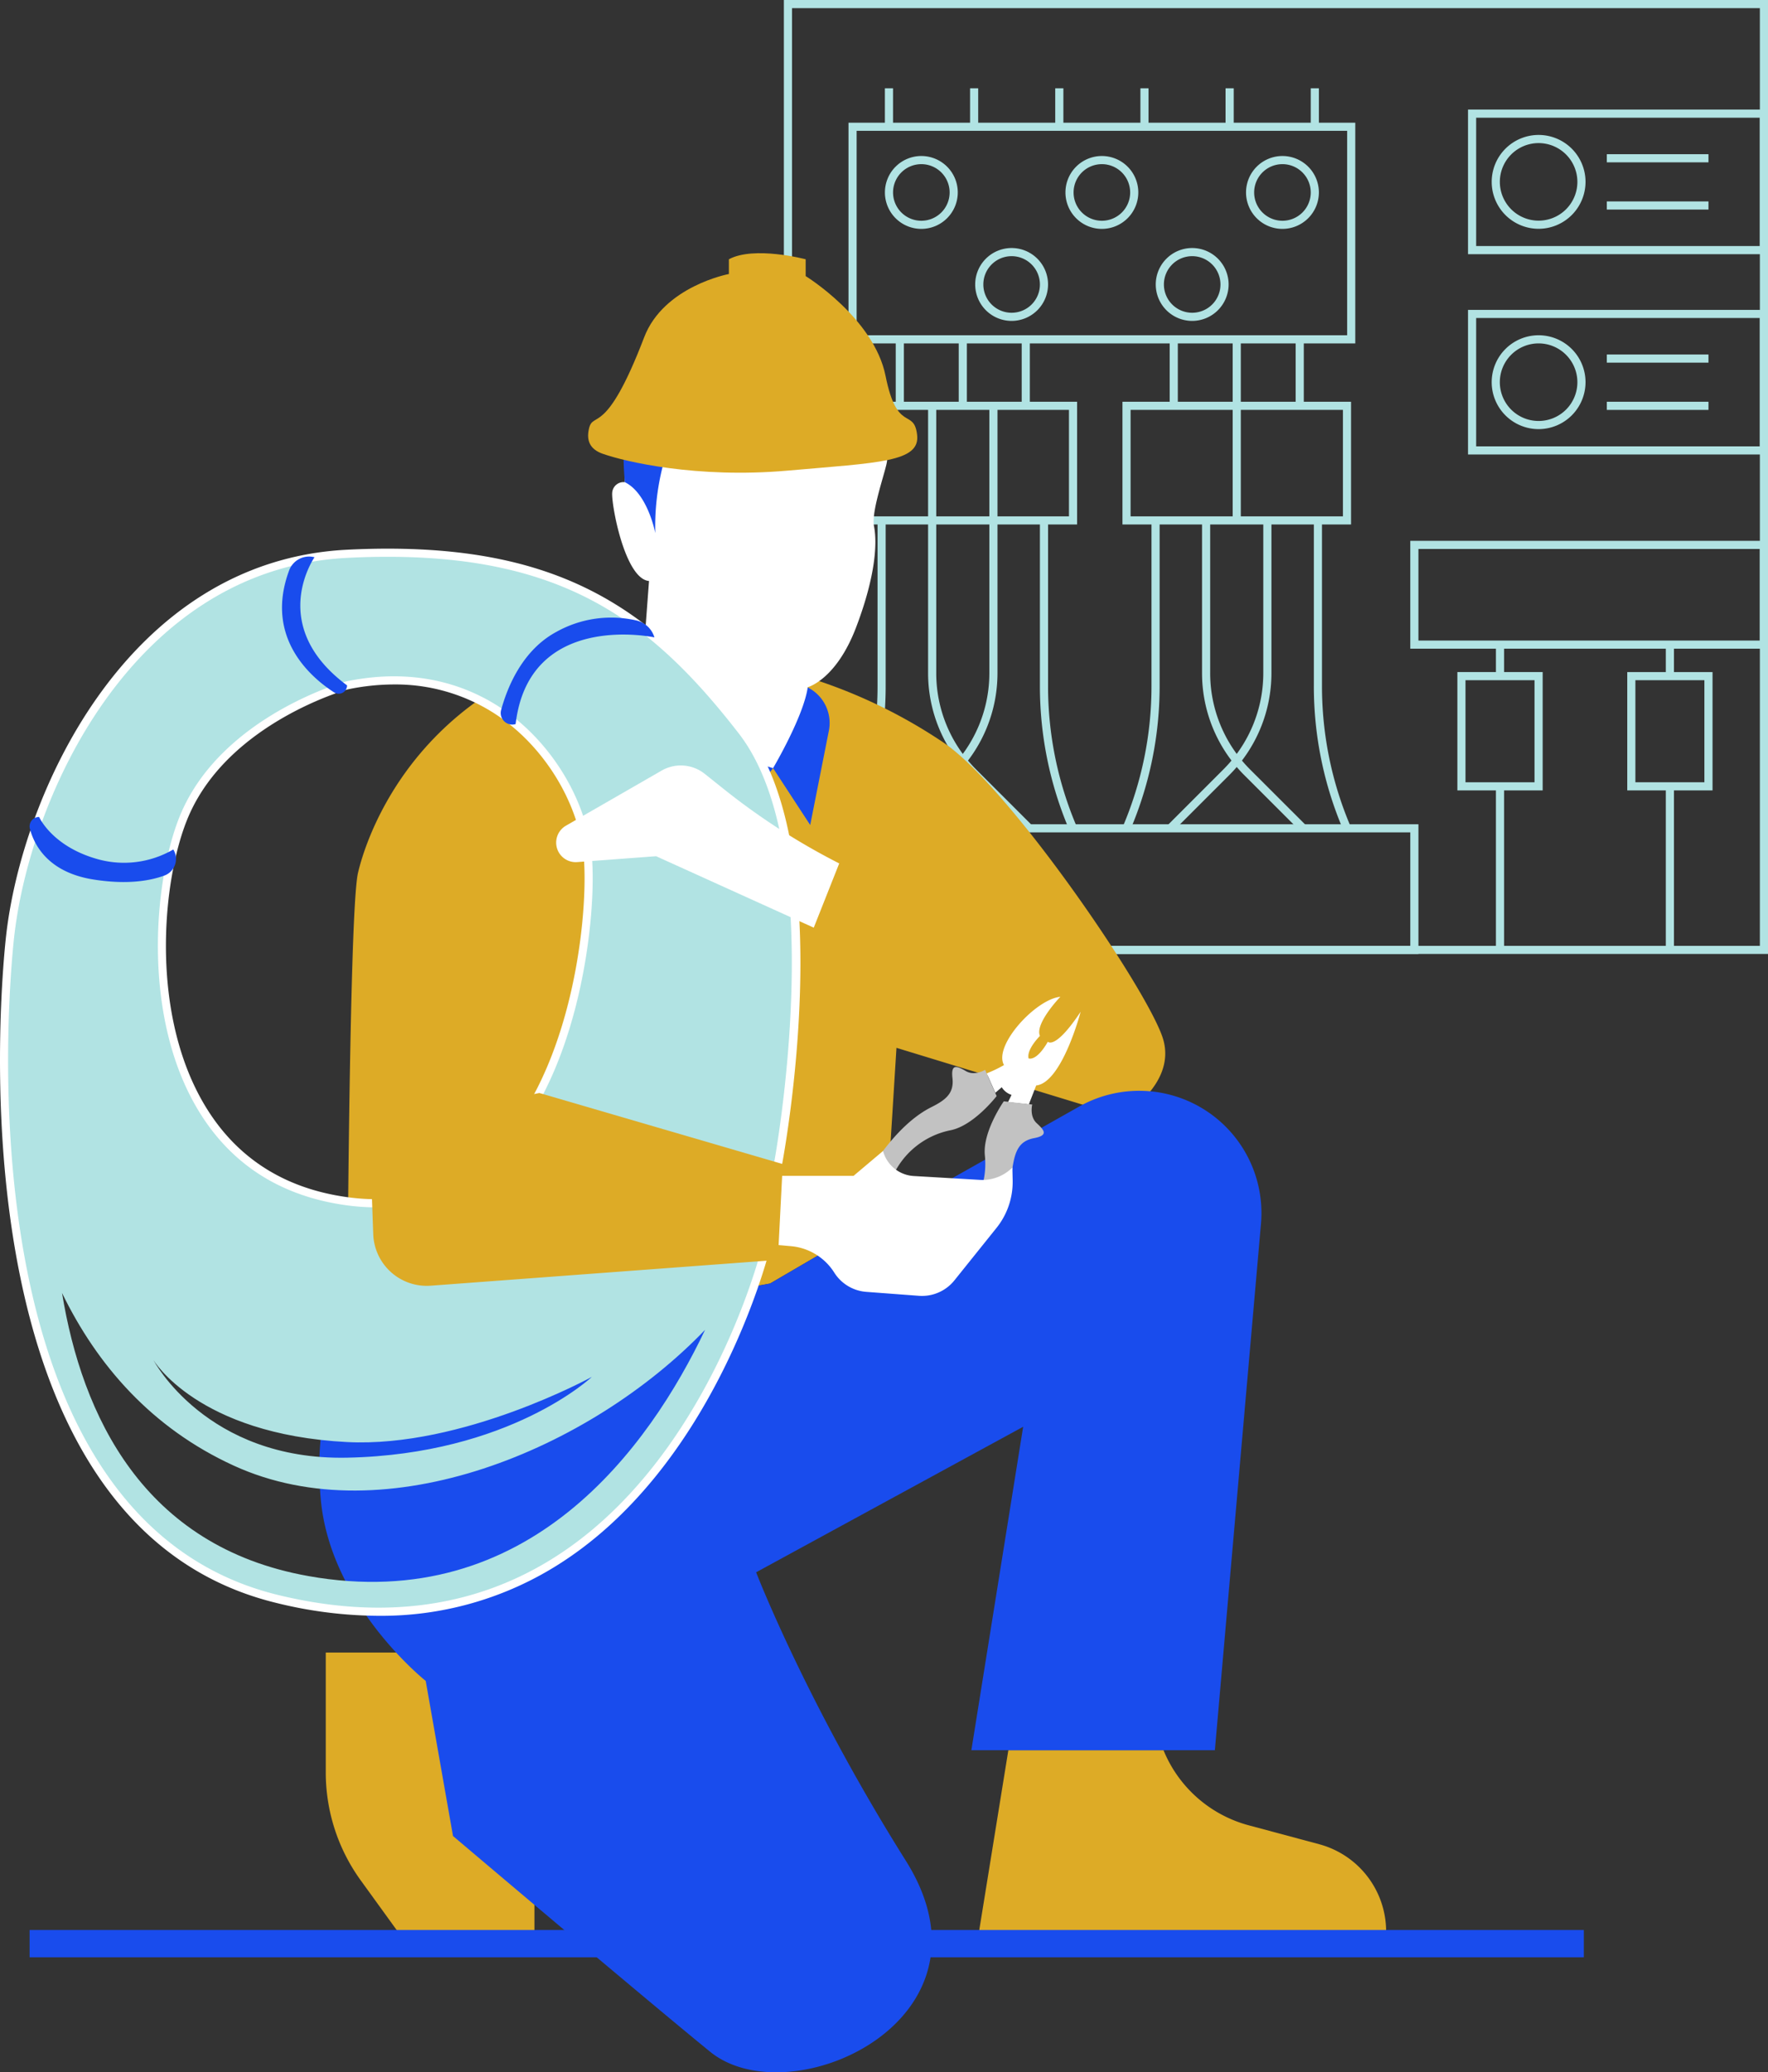 <?xml version="1.0" encoding="UTF-8"?> <svg xmlns="http://www.w3.org/2000/svg" width="389.167" height="456.014" viewBox="0 0 389.167 456.014"><rect x="0" y="0" width="389.167" height="456.014" fill="#333333" stroke="none"/><g transform="translate(-90.88 -71.297)"><path d="M398.958,281.221H182.334V71.3H398.958Zm-214.831-1.79H397.165V73.089H184.126Z" transform="translate(81.09 0)" fill="#b1e3e3"></path><path d="M334.157,158.113h-78.74V134.377h78.74Zm-76.948-1.792h75.155V136.169H257.209Z" transform="translate(145.89 55.931)" fill="#b1e3e3"></path><rect width="1.792" height="35.993" transform="translate(457.556 244.335)" fill="#b1e3e3"></rect><rect width="1.792" height="7.026" transform="translate(457.556 213.15)" fill="#b1e3e3"></rect><path d="M299.505,175.727H280.731V149.683h18.774Zm-16.984-1.792h15.191V151.473H282.521Z" transform="translate(168.335 69.503)" fill="#b1e3e3"></path><rect width="1.792" height="35.993" transform="translate(420.161 244.335)" fill="#b1e3e3"></rect><rect width="1.792" height="7.026" transform="translate(420.161 213.15)" fill="#b1e3e3"></rect><path d="M279.687,175.727H260.911V149.683h18.776ZM262.7,173.934h15.193V151.473H262.7Z" transform="translate(150.761 69.503)" fill="#b1e3e3"></path><path d="M328.185,139.262H262.153V107.44h66.032Zm-64.239-1.79h62.447v-28.24H263.945Z" transform="translate(151.863 32.047)" fill="#b1e3e3"></path><path d="M275.243,131.054a10.327,10.327,0,1,1,10.329-10.324A10.34,10.34,0,0,1,275.243,131.054Zm0-18.863a8.535,8.535,0,1,0,8.537,8.539A8.548,8.548,0,0,0,275.243,112.191Z" transform="translate(154.309 34.672)" fill="#b1e3e3"></path><rect width="22.374" height="1.792" transform="translate(444.57 149.307)" fill="#b1e3e3"></rect><rect width="22.374" height="1.792" transform="translate(444.57 159.705)" fill="#b1e3e3"></rect><path d="M328.185,115.9H262.153V84.076h66.032Zm-64.239-1.79h62.447V85.868H263.945Z" transform="translate(151.863 11.331)" fill="#b1e3e3"></path><path d="M275.243,107.688a10.326,10.326,0,1,1,10.329-10.326A10.341,10.341,0,0,1,275.243,107.688Zm0-18.859a8.533,8.533,0,1,0,8.537,8.533A8.545,8.545,0,0,0,275.243,88.829Z" transform="translate(154.309 13.956)" fill="#b1e3e3"></path><rect width="22.374" height="1.792" transform="translate(444.57 105.228)" fill="#b1e3e3"></rect><rect width="22.374" height="1.792" transform="translate(444.57 115.62)" fill="#b1e3e3"></rect><path d="M301.425,134.176H189.874V85.609H301.425Zm-109.761-1.792H299.633V87.4H191.664Z" transform="translate(87.775 12.69)" fill="#b1e3e3"></path><path d="M240.192,145.165H189.874v-27.01h50.318Zm-48.527-1.792H238.4V119.947H191.664Z" transform="translate(87.775 41.548)" fill="#b1e3e3"></path><path d="M202.138,105.53a8.018,8.018,0,1,1,8.024-8.016A8.027,8.027,0,0,1,202.138,105.53Zm0-14.244a6.227,6.227,0,1,0,6.232,6.228A6.233,6.233,0,0,0,202.138,91.285Z" transform="translate(91.54 16.134)" fill="#b1e3e3"></path><path d="M244.272,105.53a8.018,8.018,0,1,1,8.02-8.016A8.027,8.027,0,0,1,244.272,105.53Zm0-14.244a6.227,6.227,0,1,0,6.228,6.228A6.233,6.233,0,0,0,244.272,91.285Z" transform="translate(128.897 16.134)" fill="#b1e3e3"></path><path d="M223.2,105.53a8.018,8.018,0,1,1,8.022-8.016A8.027,8.027,0,0,1,223.2,105.53Zm0-14.244a6.227,6.227,0,1,0,6.23,6.228A6.233,6.233,0,0,0,223.2,91.285Z" transform="translate(110.218 16.134)" fill="#b1e3e3"></path><path d="M212.672,116.262a8.018,8.018,0,1,1,8.02-8.018A8.029,8.029,0,0,1,212.672,116.262Zm0-14.244a6.226,6.226,0,1,0,6.23,6.226A6.234,6.234,0,0,0,212.672,102.017Z" transform="translate(100.88 25.65)" fill="#b1e3e3"></path><path d="M233.738,116.262a8.018,8.018,0,1,1,8.02-8.018A8.029,8.029,0,0,1,233.738,116.262Zm0-14.244a6.226,6.226,0,1,0,6.23,6.226A6.234,6.234,0,0,0,233.738,102.017Z" transform="translate(119.559 25.65)" fill="#b1e3e3"></path><rect width="1.792" height="8.472" transform="translate(285.66 90.724)" fill="#b1e3e3"></rect><rect width="1.792" height="8.472" transform="translate(304.407 90.724)" fill="#b1e3e3"></rect><rect width="1.792" height="8.472" transform="translate(360.65 90.724)" fill="#b1e3e3"></rect><rect width="1.792" height="8.472" transform="translate(379.397 90.724)" fill="#b1e3e3"></rect><rect width="1.792" height="8.472" transform="translate(323.156 90.724)" fill="#b1e3e3"></rect><rect width="1.792" height="8.472" transform="translate(341.901 90.724)" fill="#b1e3e3"></rect><rect width="1.792" height="25.217" transform="translate(295.171 160.6)" fill="#b1e3e3"></rect><rect width="1.792" height="25.217" transform="translate(308.652 160.6)" fill="#b1e3e3"></rect><rect width="1.792" height="14.629" transform="translate(288.049 145.969)" fill="#b1e3e3"></rect><rect width="1.792" height="14.629" transform="translate(315.774 145.969)" fill="#b1e3e3"></rect><rect width="1.792" height="14.629" transform="translate(301.913 145.969)" fill="#b1e3e3"></rect><path d="M322.01,195.978H182.334V167.435H322.01Zm-137.883-1.79H320.218V169.227H184.126Z" transform="translate(81.09 85.243)" fill="#b1e3e3"></path><path d="M218.67,200.1a80.479,80.479,0,0,1-6.464-31.685V132H214V168.42a78.653,78.653,0,0,0,6.322,30.983Z" transform="translate(107.576 53.82)" fill="#b1e3e3"></path><path d="M196.445,200.271,195.177,199l12.16-12.152a29.972,29.972,0,0,0,8.839-21.334V132h1.79v33.522a31.742,31.742,0,0,1-9.364,22.6Z" transform="translate(92.477 53.82)" fill="#b1e3e3"></path><path d="M191.562,200.1l-1.651-.7a78.639,78.639,0,0,0,6.322-30.983V132h1.79V168.42A80.491,80.491,0,0,1,191.562,200.1Z" transform="translate(87.808 53.82)" fill="#b1e3e3"></path><path d="M220.682,200.271l-12.158-12.152a31.747,31.747,0,0,1-9.364-22.6V132h1.792v33.522a29.969,29.969,0,0,0,8.839,21.334L221.948,199Z" transform="translate(96.01 53.82)" fill="#b1e3e3"></path><path d="M272.154,145.165H221.836v-27.01h50.318Zm-48.527-1.792h46.737V119.947H223.626Z" transform="translate(116.115 41.548)" fill="#b1e3e3"></path><rect width="1.792" height="25.217" transform="translate(362.212 160.6)" fill="#b1e3e3"></rect><rect width="1.792" height="14.629" transform="translate(348.346 145.969)" fill="#b1e3e3"></rect><rect width="1.792" height="14.629" transform="translate(376.076 145.969)" fill="#b1e3e3"></rect><rect width="1.792" height="14.629" transform="translate(362.212 145.969)" fill="#b1e3e3"></rect><path d="M250.632,200.1a80.448,80.448,0,0,1-6.466-31.685V132h1.792V168.42a78.653,78.653,0,0,0,6.322,30.983Z" transform="translate(135.914 53.82)" fill="#b1e3e3"></path><path d="M228.4,200.271,227.138,199l12.156-12.152a29.962,29.962,0,0,0,8.843-21.334V132h1.79v33.522a31.741,31.741,0,0,1-9.365,22.6Z" transform="translate(120.816 53.82)" fill="#b1e3e3"></path><path d="M223.523,200.1l-1.649-.7a78.7,78.7,0,0,0,6.318-30.983V132h1.792V168.42A80.532,80.532,0,0,1,223.523,200.1Z" transform="translate(116.148 53.82)" fill="#b1e3e3"></path><path d="M252.645,200.271l-12.158-12.152a31.741,31.741,0,0,1-9.365-22.6V132h1.792v33.522a29.96,29.96,0,0,0,8.841,21.334L253.911,199Z" transform="translate(124.348 53.82)" fill="#b1e3e3"></path><path d="M211.557,275.433l-6.454,39.9h89.609a19.891,19.891,0,0,0-14.739-19.212l-15.512-4.164a28.119,28.119,0,0,1-18.752-16.523Z" transform="translate(101.278 181.001)" fill="#ddab26"></path><path d="M232.039,154.221a114.02,114.02,0,0,1,30.923,14.771c14.774,10.3,45.354,55.295,48.1,65.254s-9.277,16.818-9.277,16.818l-49.478-15.1L250,272.914l-25.521,14.912-93.111,16.831s.345-98.231,2.407-107.161,14.25-44.769,62.8-51.861c23.41,2.062,35.462,8.586,35.462,8.586" transform="translate(35.9 65.913)" fill="#ddab26"></path><path d="M168.244,145.635h0a6.029,6.029,0,0,0-4.132,8.9l20.5,36.186,12.2-16.306,8.177,12.516,4.107-20.755a8.753,8.753,0,0,0-5.615-9.931Z" transform="translate(64.233 65.913)" fill="#194ced"></path><path d="M165.089,131.132v4.628a2.5,2.5,0,0,0-2.777,2.313c-.23,2.549,2.777,18.972,8.1,19.433l-1.157,15.5s12.729,21.284,28.466,25.681c0,0,6.711-11.339,7.635-17.816,0,0,6.251-1.621,10.65-13.188s4.628-18.74,3.934-22.21,2.879-12.948,2.879-14.569-31.117-27.77-57.732.225" transform="translate(63.326 41.641)" fill="#fff"></path><path d="M162.591,264.042H128.886V290.42a40.516,40.516,0,0,0,7.7,23.759l8.709,12.031h29.528v-6.579a21.726,21.726,0,0,0-6.218-15.216L163.484,270Z" transform="translate(33.699 170.901)" fill="#ddab26"></path><path d="M134.235,257.768s-7.733,8.5-5.786,30.562c2.062,23.357,23.106,40.05,23.106,40.05l6.007,34.13s42.771,36.224,56.6,47.474c17.661,14.361,65.064-7.067,43.073-42.035s-32.951-63.473-32.951-63.473l58.779-32.021-11.4,71.173h53.6l10.148-115.857A26.909,26.909,0,0,0,295.376,202l-40.4,22.795-27.628,16.142Z" transform="translate(33.032 112.806)" fill="#194ced"></path><path d="M253.819,174.985C232.905,148,212.144,133.708,166.883,136s-70.5,49.419-74.223,84.762c-1.557,14.75-11.426,128.1,58.826,145.217,84.147,20.5,107.585-77.255,107.585-77.255l-.006-.006c2.811-5.285,1.928-13.061,2.649-18.276,0,0,13.018-68.471-7.9-95.46M131.206,193.333c9.175-21.212,35.677-28.377,35.677-28.377,33.219-6.883,51.951,20.067,53.076,38.707s-6.671,81.155-53.076,74.81c-46.12-6.309-44.856-63.926-35.677-85.14m35.677,138.131c25.423,1.309,53.881-14.335,53.881-14.335s-18.014,17.042-53.881,17.774c-31.038.636-42.62-21.493-42.62-21.493s9.648,16.354,42.62,18.054m-8.556,29.479c-36.377-6.494-49.785-35.388-54.174-62.277,7.733,15.9,19.738,29.728,37.828,38,33.437,15.286,78.514-3.63,103.718-29.9-12.235,25.712-38.707,62.873-87.372,54.181" transform="translate(0.384 57.16)" fill="#b1e3e3"></path><path d="M174.209,370.12a95.174,95.174,0,0,1-22.549-2.847c-71.007-17.3-60.892-133.04-59.506-146.181,3.351-31.781,26.693-83.115,75.069-85.566,46.057-2.319,67.018,12.658,87.689,39.331,20.921,27,8.6,93.362,8.069,96.173-.211,1.528-.279,3.362-.351,5.305-.162,4.356-.347,9.288-2.321,13.1-.57,2.266-12.624,48.712-47.459,69.984A72.869,72.869,0,0,1,174.209,370.12Zm2.019-233.038c-2.866,0-5.83.075-8.916.232-47.259,2.4-70.088,52.774-73.376,83.964-1.37,12.982-11.378,127.316,58.149,144.253,22.442,5.468,42.569,2.9,59.823-7.633,34.192-20.874,46.086-66.6,46.659-68.877a.893.893,0,0,1,.1-.3c1.841-3.464,2.019-8.239,2.177-12.45.074-1.989.143-3.866.374-5.526.136-.726,12.71-68.43-7.718-94.786h0C234.571,151.534,215.376,137.082,176.227,137.082Zm-2.553,143.155a48.484,48.484,0,0,1-6.53-.457c-15-2.055-26.236-9.526-33.385-22.208-11.869-21.057-8.8-50.742-2.99-64.175l.821.355-.821-.355c9.241-21.367,35.994-28.815,36.264-28.887,17.329-3.6,29.387,2.1,36.458,7.513,10.073,7.705,17.039,20.27,17.746,32.007.857,14.218-3.322,49.1-21.717,66.15A36.827,36.827,0,0,1,173.675,280.237ZM177.6,165.173a49.932,49.932,0,0,0-10.15,1.079c-.208.058-26.142,7.294-35.035,27.855h0c-5.668,13.1-8.665,42.058,2.907,62.585,6.86,12.171,17.65,19.342,32.068,21.312,12.169,1.662,22.578-1.407,30.915-9.135,17.923-16.618,21.987-50.785,21.146-64.73-.677-11.241-7.367-23.289-17.046-30.694A40.192,40.192,0,0,0,177.6,165.173Z" transform="translate(0 56.741)" fill="#fff"></path><path d="M206,204.409a29.16,29.16,0,0,0,3.807-1.824c-2.421-4.247,6.975-14.5,12.4-15.027,0,0-5.677,5.9-4.492,8.616,0,0-2.988,2.943-2.5,4.939,0,0,1.662.811,4.239-3.664,0,0,1.589,1.89,7.222-6.6,0,0-4.077,15.6-9.786,16.227l-1.617,4.154-4.577-.487.768-1.594a4.016,4.016,0,0,1-2.155-1.687l-1.413,1.221Z" transform="translate(102.073 103.084)" fill="#fff"></path><path d="M219.03,196.368l2.534,5.771s-4.99,6.505-10.162,7.526a17.8,17.8,0,0,0-12.858,10.48,46.957,46.957,0,0,1-3.941,7.311,2.03,2.03,0,0,1-3.7-1.087c-.034-1.67.534-4.669,3.573-9.216,5.064-7.577,9.518-10.979,12.767-12.6s4.971-3.122,4.6-6.379,1.019-2.645,2.968-1.519,4.22-.287,4.22-.287" transform="translate(88.689 110.35)" fill="#c2c2c2"></path><path d="M222.052,200.456l-6.262-.706s-4.724,6.7-4.164,11.944a17.79,17.79,0,0,1-6.186,15.384,47.306,47.306,0,0,0-5.809,5.937,2.029,2.029,0,0,0,2.138,3.207c1.606-.468,4.3-1.9,7.739-6.151,5.734-7.09,7.652-12.354,8.233-15.937s1.507-5.673,4.728-6.284,2.221-1.757.568-3.283-.985-4.113-.985-4.113" transform="translate(96.042 113.895)" fill="#c2c2c2"></path><path d="M172.194,127.672a53.877,53.877,0,0,0-1.585,14.5s-1.647-8.728-6.7-11.2c0,0-.609-6.735,0-6.735s9.441-2.651,8.286,3.436" transform="translate(64.511 46.43)" fill="#194ced"></path><path d="M162.711,144.966c4.828,1.717,20.653,5.475,40.733,3.705s29.164-1.851,28.466-7.866-4.4-.232-6.941-12.956-17.591-21.982-17.591-21.982v-3.7s-11.341-3.007-16.9,0v3.241s-14.341,2.672-18.648,13.929c-8.539,22.31-11.256,16.008-12.163,20.165-.562,2.568.208,4.464,3.039,5.466" transform="translate(60.843 26.185)" fill="#ddab26"></path><path d="M181.632,211.012H198.3l6.486-5.471a7.444,7.444,0,0,0,6.76,5.511l14.524.847a9.327,9.327,0,0,0,7.184-2.717l.062,2.8a16.163,16.163,0,0,1-3.551,10.482l-9.267,11.548a9.149,9.149,0,0,1-7.82,3.4l-11.575-.868a9.14,9.14,0,0,1-7.056-4.241,12.564,12.564,0,0,0-9.524-5.811l-2.887-.251Z" transform="translate(80.467 119.03)" fill="#fff"></path><path d="M171.385,198.779l53.578,15.642L223.887,235.5l-76.4,5.683a11.783,11.783,0,0,1-12.66-11.331l-.851-23.589Z" transform="translate(38.212 113.034)" fill="#ddab26"></path><path d="M135.267,166.111c-5.232-3.37-15.4-12.133-9.9-26.895a4.683,4.683,0,0,1,5.571-2.851s-10.571,15.042,7.158,28.191a1.841,1.841,0,0,1-2.828,1.555" transform="translate(29.174 57.559)" fill="#194ced"></path><path d="M161.511,146.5a24.73,24.73,0,0,1,17.72-2.519,5.411,5.411,0,0,1,3.9,3.705s-27.606-5.951-30.549,19.076a2.537,2.537,0,0,1-3.194-3.083c1.362-5.019,4.643-13.129,12.122-17.18" transform="translate(51.797 63.866)" fill="#194ced"></path><path d="M96.429,166.582a2.084,2.084,0,0,0-2.03,2.594c.921,3.524,3.953,9.567,13.937,11.165,7.466,1.194,12.52.289,15.648-.855a3.906,3.906,0,0,0,1.981-5.745,21.572,21.572,0,0,1-17.055,2.013c-9.75-2.87-12.48-9.173-12.48-9.173" transform="translate(3.06 84.486)" fill="#194ced"></path><path d="M212.463,196.268l-34.7-15.722-17.367,1.294a4.3,4.3,0,0,1-2.466-8.02l21.04-12.112a8.452,8.452,0,0,1,9.5.717l4.258,3.4a148.719,148.719,0,0,0,25.34,16.307Z" transform="translate(57.538 79.163)" fill="#fff"></path><rect width="342.115" height="6" transform="translate(97.394 495.999)" fill="#194ced"></rect></g></svg> 